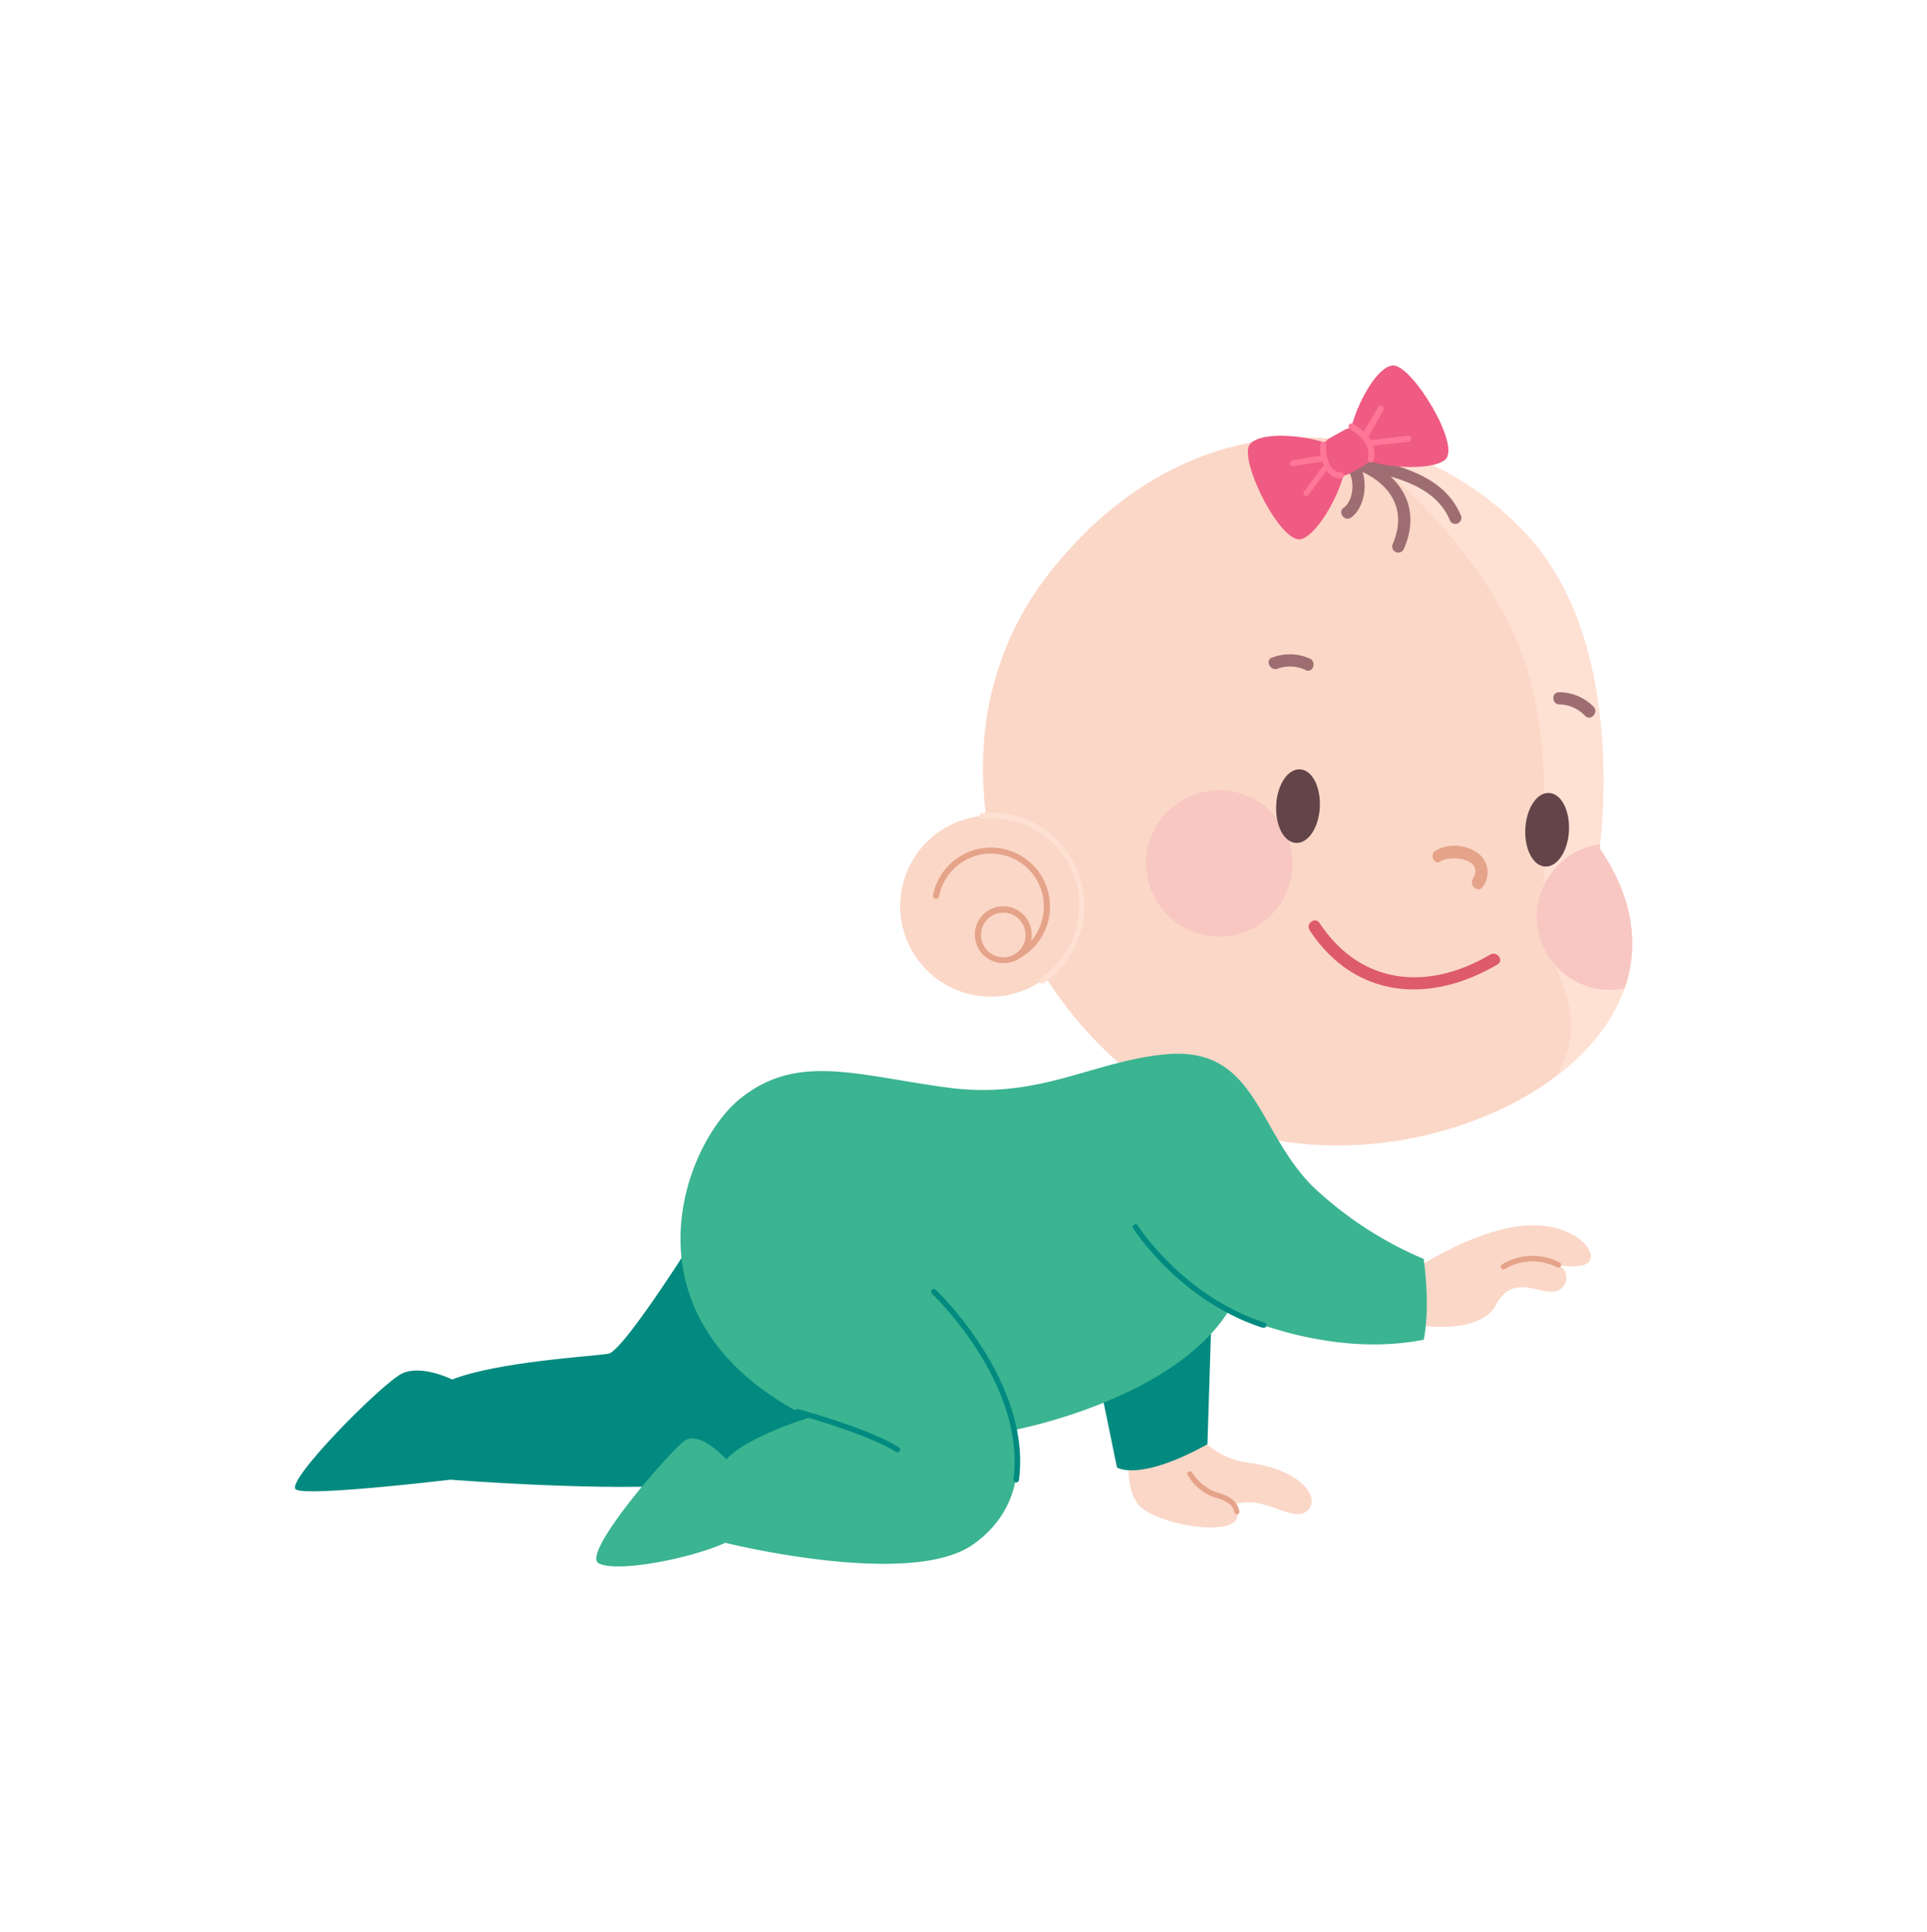 <?xml version="1.0" encoding="UTF-8"?> <svg xmlns="http://www.w3.org/2000/svg" viewBox="0 0 243.33 243.9"><defs><style>.cls-1{isolation:isolate;}.cls-2{fill:none;}.cls-3{fill:#fbd7c7;}.cls-4{fill:#e5a389;}.cls-5{fill:#028a80;}.cls-6{fill:#ffe1d4;}.cls-7{fill:#dd5b6b;}.cls-8{fill:#9e6d71;}.cls-9{mix-blend-mode:multiply;}.cls-10{fill:#f8c7c2;}.cls-11{fill:#634549;}.cls-12{fill:#ef5b82;}.cls-13{fill:#ff7697;}.cls-14{fill:#3bb491;}</style></defs><g class="cls-1"><g id="Warstwa_2" data-name="Warstwa 2"><g id="OBJECTS"><rect class="cls-2" width="243.33" height="243.9"></rect><path class="cls-3" d="M142.72,183s-.9,4.82,1.12,7.06c2.46,2.73,15,4.63,11.95-.12a6.59,6.59,0,0,1,3.75,0c2.32.58,4.78,2.2,5.87.38s-1.87-4.91-7.7-5.64c-4-.51-6.81-3.26-6.7-4.71Z"></path><path class="cls-4" d="M156.21,191.19a.34.34,0,0,1-.33-.26c-.26-1-.89-1.43-2.58-1.91a6.24,6.24,0,0,1-3.39-2.92.35.35,0,0,1,.34-.35.36.36,0,0,1,.33.23,6.21,6.21,0,0,0,2.91,2.38c1.65.47,2.68,1,3,2.39a.35.35,0,0,1-.24.43Z"></path><path class="cls-3" d="M178.8,167.28s8,1.39,10.09-2.53,5.27-1.46,7.23-1.68a1.77,1.77,0,0,0,.68-3.36s4,.78,4.08-1-3.55-4.82-9.67-3.81-12.41,5.26-12.41,5.26Z"></path><path class="cls-4" d="M189.84,160.28a.33.33,0,0,1-.28-.15.35.35,0,0,1,.08-.48,7.4,7.4,0,0,1,7.31-.26.35.35,0,0,1-.3.63,6.77,6.77,0,0,0-6.61.19A.37.37,0,0,1,189.84,160.28Z"></path><path class="cls-5" d="M138.52,173.26c.16.34,2.52,12,2.52,12s2.69,1.9,11.43-2.92L153,165.4Z"></path><path class="cls-5" d="M88.93,154.33s-10.09,16.25-12.11,16.58-14,1-19.72,3.25c0,0-3.81-1.9-6.28-.78s-15,13.78-13.44,14.68,19.49-1.25,19.49-1.25,20.29,1.59,30.6.57,23.08-13.67,23.08-13.67Z"></path><path class="cls-3" d="M132.59,72.23c-18.4,23.25-4.58,58.36,19.76,69.1,26.2,11.56,66.85-9.18,49.61-34.22,0,0,3.63-24.72-8.46-38.8C180.58,53.24,152.37,47.24,132.59,72.23Z"></path><path class="cls-6" d="M193.5,68.31c-5.27-6.15-13.81-11.59-22.62-12.56,8.67,7.06,17.41,16.36,21.39,27,3.59,9.89,2.61,19.8,2.75,30.07a35.58,35.58,0,0,0,1.42,9c.76,2.32,1.8,4.53,2,7.08a13.17,13.17,0,0,1-1.91,6.93c9.18-7,13.22-17.4,5.43-28.71C202,107.11,205.59,82.39,193.5,68.31Z"></path><path class="cls-7" d="M165.38,117.47c5.73,8.65,15.19,9.32,23.72,4.29.85-.51-.08-1.74-.93-1.24-7.8,4.61-16.32,3.92-21.56-4-.55-.83-1.78.1-1.23.93Z"></path><path class="cls-4" d="M181.9,108.73c1.55-.85,5.59-.24,4.08,2.25-.51.84.7,1.8,1.22,1a3,3,0,0,0-.68-4.34,5.09,5.09,0,0,0-5.19-.29c-.86.47-.3,1.91.57,1.43Z"></path><path class="cls-8" d="M165.45,83.17A6.2,6.2,0,0,0,160.7,83c-1,.26-.38,1.7.57,1.44a4.6,4.6,0,0,1,3.57.14c.87.49,1.47-.93.61-1.42Z"></path><path class="cls-8" d="M196.94,88.93a4.64,4.64,0,0,1,3.26,1.49c.76.64,1.71-.57,1-1.22a6.06,6.06,0,0,0-4.39-1.8c-1,.07-.82,1.6.17,1.53Z"></path><g class="cls-9"><path class="cls-10" d="M162.55,105.6a9.24,9.24,0,1,1-12-5.18A9.24,9.24,0,0,1,162.55,105.6Z"></path><path class="cls-10" d="M202,107.11s0-.19.07-.52a8.39,8.39,0,0,0-2.16.56,9.23,9.23,0,0,0,5.24,17.63C207,119.47,206.31,113.42,202,107.11Z"></path></g><path class="cls-11" d="M166.66,101.91c-.13,2.56-1.45,4.58-3,4.51s-2.64-2.21-2.51-4.78,1.45-4.58,3-4.51S166.78,99.34,166.66,101.91Z"></path><path class="cls-11" d="M198.12,104.88c-.13,2.57-1.45,4.59-3,4.52s-2.64-2.22-2.51-4.78,1.45-4.59,3-4.51S198.24,102.32,198.12,104.88Z"></path><path class="cls-8" d="M183.13,65.8c-1.27-3.19-4.29-4.7-7.54-5.64,2.36,2.2,3.35,5.33,1.67,9.17a.77.77,0,0,1-1.42-.59c1.88-4.34-.23-7.47-3.78-9.15.63,2,.09,4.63-1.45,5.75-.81.58-1.75-.66-.94-1.24,1.44-1,1.55-4.44-.13-5.32l-.26-.06c-.86-.2-.79-1.44-.07-1.54a.58.58,0,0,1,.44,0l.18,0h0c.34.09.67.18,1,.29,5.24,1.12,11.52,2.3,13.69,7.73A.77.77,0,0,1,183.13,65.8Z"></path><path class="cls-12" d="M175.9,46.14c2.41-.1,8.65,10.17,6.58,11.9s-10.76.86-11.9-1.2S173.23,46.25,175.9,46.14Z"></path><path class="cls-12" d="M157.79,56.15c-1.36,2,4,12.73,6.58,11.9s6.45-8.65,5.32-10.71S159.31,53.94,157.79,56.15Z"></path><path class="cls-12" d="M167,58.75a2.57,2.57,0,0,0,3.5,1l1.7-.94a2.57,2.57,0,0,0,1-3.5h0a2.59,2.59,0,0,0-3.5-1l-1.7.95a2.57,2.57,0,0,0-1,3.49Z"></path><path class="cls-13" d="M170.34,53.64a.39.39,0,0,1,.52-.14h0a7.08,7.08,0,0,1,1.34,1L174,51.42a.38.38,0,0,1,.67.37l-1.86,3.34a3,3,0,0,1,.27.43L177.8,55a.38.38,0,0,1,.42.35.38.38,0,0,1-.34.42l-4.49.51a3,3,0,0,1,.06,1.85.38.38,0,0,1-.49.23l-.06,0a.4.4,0,0,1-.17-.47c0-.08.66-2-2.25-3.72A.38.38,0,0,1,170.34,53.64Z"></path><path class="cls-13" d="M163.18,58.1l3.59-.57a7.87,7.87,0,0,1-.07-1.41.38.38,0,0,1,.4-.37.38.38,0,0,1,.37.4,4.13,4.13,0,0,0,.79,3,1.58,1.58,0,0,0,1.07.5.38.38,0,0,1,.39.37.39.39,0,0,1-.37.4,2.16,2.16,0,0,1-1.08-.3,2.41,2.41,0,0,1-.54-.41,2.92,2.92,0,0,1-.21-.28l-2.3,3.05a.37.37,0,0,1-.49.1l0,0a.38.38,0,0,1-.07-.54l2.49-3.31a3,3,0,0,1-.18-.45l-3.61.57a.35.35,0,0,1-.25,0,.37.37,0,0,1-.2-.27A.4.4,0,0,1,163.18,58.1Z"></path><path class="cls-3" d="M135.73,110.18a11.43,11.43,0,1,1-14.84-6.41A11.43,11.43,0,0,1,135.73,110.18Z"></path><path class="cls-6" d="M131.77,124.15a.38.38,0,0,1-.46-.14.38.38,0,0,1,.09-.53,11,11,0,0,0-7.32-20.08.4.4,0,0,1-.42-.36.37.37,0,0,1,.35-.41,11.82,11.82,0,0,1,7.83,21.48Z"></path><path class="cls-4" d="M132.07,111.72a7.46,7.46,0,0,0-14.26,1.33.39.39,0,0,0,.76.15,6.68,6.68,0,1,1,11.61,5.62,3.59,3.59,0,1,0-2.33,2.58h0l.06,0,.06,0a3.29,3.29,0,0,0,.69-.38A7.45,7.45,0,0,0,132.07,111.72Zm-8,7.34A2.81,2.81,0,0,1,129.3,117a2.84,2.84,0,0,1-1,3.36c-.21.11-.4.23-.62.32A2.81,2.81,0,0,1,124.07,119.06Z"></path><path class="cls-14" d="M146.75,133.15c-9.15,1-15.69,5.71-27.23,4.14s-18.94-4.37-26.11,1.46-15.69,28,8.74,40.23c0,0-8,2.46-10.42,5.27,0,0-3.37-3.7-5.27-2.36s-13.11,14.24-10.87,15.47,11.54-.56,16-2.58c0,0,23.31,5.82,31.27.22S128,180.55,128,180.55s19.94-3.7,27.12-15c0,0,12.1,6.06,24.65,3.59,0,0,.9-3.58,0-10.2a46.9,46.9,0,0,1-14.16-9.3C158.52,142.34,158.52,131.8,146.75,133.15Z"></path><path class="cls-5" d="M159.54,167.63l-.1,0c-10.52-3.41-16.29-12.45-16.34-12.54a.34.34,0,0,1,.11-.48.34.34,0,0,1,.47.12c.06.08,5.7,8.92,16,12.24a.35.35,0,0,1,.22.44A.34.34,0,0,1,159.54,167.63Z"></path><path class="cls-5" d="M128.28,187.15h0a.34.34,0,0,1-.3-.39c1.55-12.14-10.19-23.33-10.31-23.44a.36.36,0,0,1,0-.49.34.34,0,0,1,.49,0c.12.11,12.11,11.54,10.51,24A.34.34,0,0,1,128.28,187.15Z"></path><path class="cls-5" d="M113.31,183.36a.35.35,0,0,1-.19-.06c-3.32-2.18-12.4-4.71-12.49-4.73a.35.35,0,1,1,.19-.67c.37.11,9.27,2.58,12.68,4.83a.34.34,0,0,1,.1.48A.38.38,0,0,1,113.31,183.36Z"></path></g></g></g></svg> 